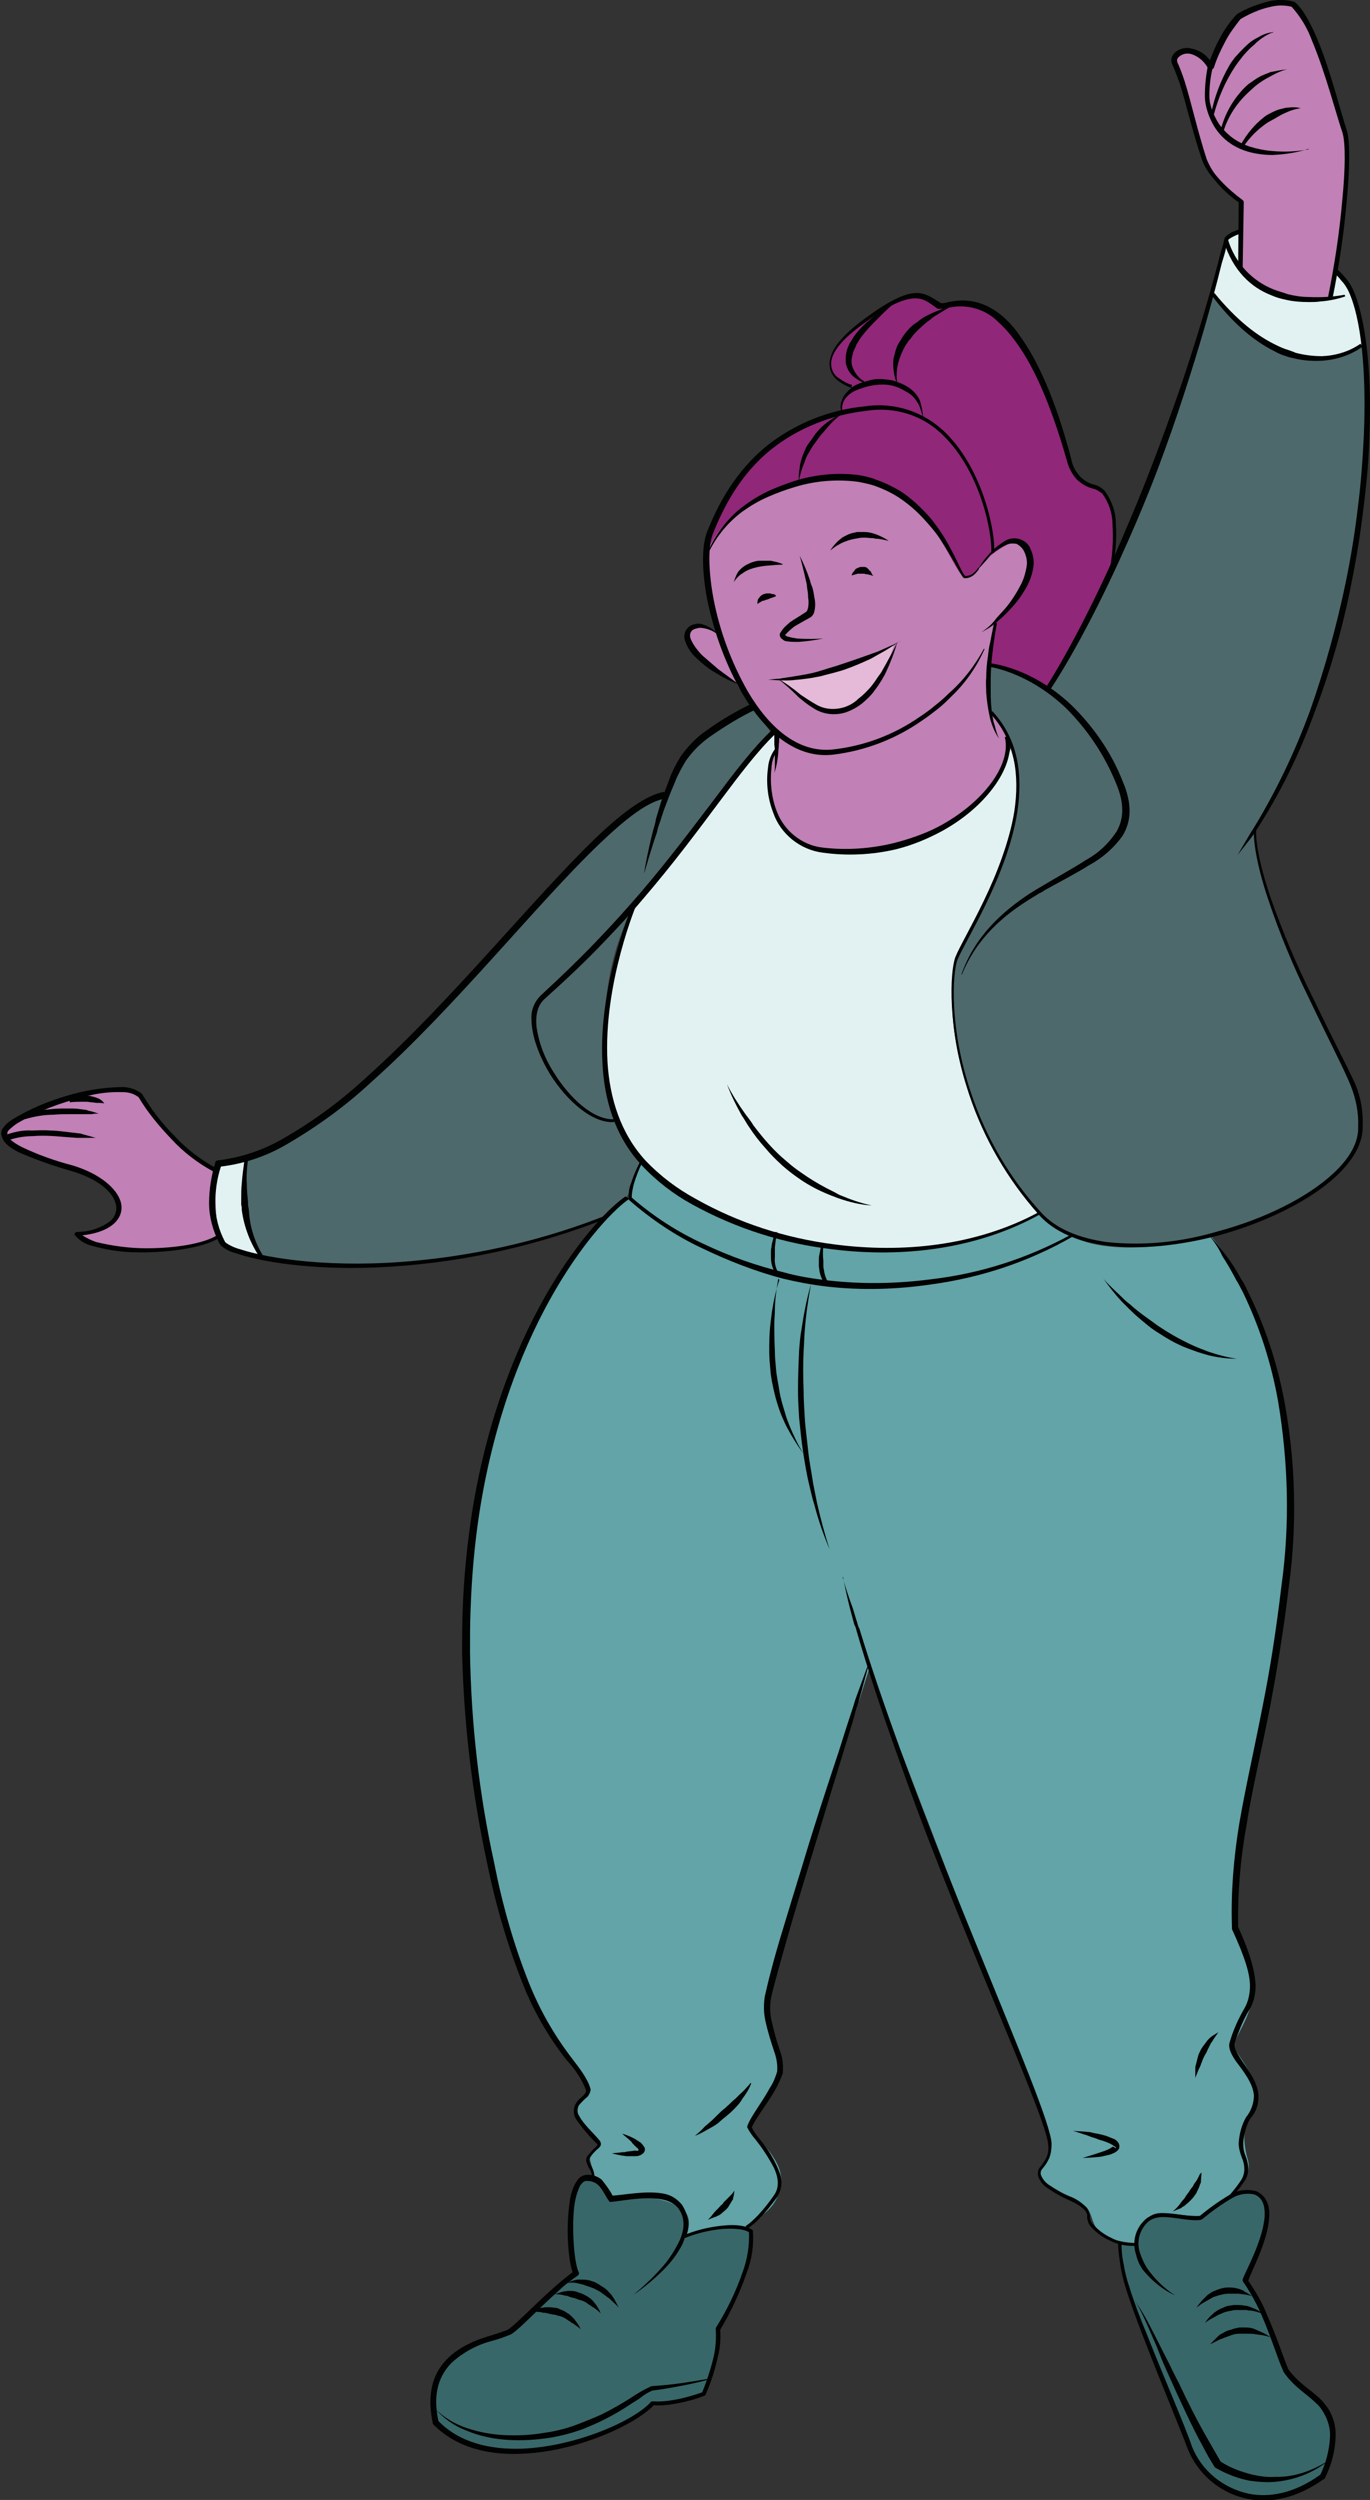 <?xml version="1.0" encoding="utf-8"?>
<!-- Generator: Adobe Illustrator 25.4.1, SVG Export Plug-In . SVG Version: 6.00 Build 0)  -->
<svg version="1.1" id="Laag_1" xmlns="http://www.w3.org/2000/svg" xmlns:xlink="http://www.w3.org/1999/xlink" x="0px" y="0px"
	 viewBox="0 0 243.1 443.6" style="enable-background:new 0 0 243.1 443.6;" xml:space="preserve">
<rect x="0" y="0" width="243.1" height="443.6" fill="#333333" stroke="none"/>
<style type="text/css">
	.st0{fill-rule:evenodd;clip-rule:evenodd;fill:#4E696C;}
	.st1{fill-rule:evenodd;clip-rule:evenodd;fill:#386769;}
	.st2{fill-rule:evenodd;clip-rule:evenodd;fill:#E2F2F2;}
	.st3{fill-rule:evenodd;clip-rule:evenodd;fill:#C180B6;}
	.st4{fill-rule:evenodd;clip-rule:evenodd;fill:#912778;}
	.st5{fill-rule:evenodd;clip-rule:evenodd;fill:#E5B9D8;}
	.st6{fill-rule:evenodd;clip-rule:evenodd;fill:#62A4A8;}
	.st7{fill-rule:evenodd;clip-rule:evenodd;fill:#010202;}
</style>
<g id="c" transform="translate(0.642 0.505)">
	<path id="Path_539" class="st0" d="M133.4,125.3c-1.5-2.1-4.9-7-0.2-0.3c-0.7,0.4-9.5,4.4-12.6,9.3c-1.4,2.4-2.5,4.8-3.3,7.4
		l0.1-1.1c-14.7,2-51.8,63.1-79.3,65.3c-2.1,7.1-0.8,11.1,0.6,13.9c1.4,2.9,32.4,9.6,68.3-4.6c1.6-0.7,2.9-1.9,3.7-3.5
		c1.3-2.6,1.8-7.1,2.6-6.2c0,0-2.7-3.7-4-5.6c-1.6-2.4-3.4-11.8-2.5-21.9c0.7-7.8,3-16.1,8.2-22.1l21.1-26.5l-3-4.2l0,0L133.4,125.3
		z M222,146.8c20.5-32,23.3-82.7,17-95.9c-2.7-5.7-16.9-14-22.1-8.9c-13.1,52.6-31.5,79.6-31.5,79.6s-8.1-4.3-10.6-3.8
		c-0.1,1.3-0.2,2.8-0.2,4.2l0.4,4.4c0,0,4.9,2.9,4.9,11.5c-0.2,12.5-9.1,28.1-9.1,28.1c-0.8,1.6-1.5,2.9-1.8,3.6
		c-1.5,3.8-2.2,26.3,14.8,45.2c12.6,14.1,57.3-0.8,56.9-15.5c-0.1-6.7-1.2-7-8.9-23C223.4,158.9,221.9,149.8,222,146.8L222,146.8
		c-0.9,1.5-1.9,3-2.9,4.4L222,146.8L222,146.8L222,146.8z M133.4,125.3l-0.2-0.3C134.4,126.7,134.1,126.3,133.4,125.3z"/>
	<path id="Path_540" class="st1" d="M203,393.2c-1.3,1.2-2.2,2.7-2.5,4.4c-0.9,0.8-2.4-0.2-2.4-0.2c0,2.6,0.4,5.2,1.3,7.7
		c3,9.4,9.6,24.4,11.1,28.6c2.2,6.2,11.8,13.6,23.6,5.1c1.8-3.9,2.7-8.4,0.5-11.8c-1.9-2.9-4.7-3.7-7.1-7.1
		c-1.3-3-3.7-11.2-7.2-15.8c0.4-1.4,7.2-13.2,1.8-15.7c-3.2-1.1-6.6,2.1-9.7,4.4C209.6,393.3,205.4,391.5,203,393.2L203,393.2
		L203,393.2z M120.7,396.5c0.7-1.7,0.5-3.7-0.5-5.3c-2.3-3.3-9.7-1.5-12.2-1.4c-1.2-1.4-1.5-3.6-4.2-3.7c-4-0.2-3.3,14.6-2,17
		c-3.5,2-9.8,9.1-11.9,10.4c-2,1.3-16.2,2.5-13.1,16.1c10.4,10.9,33.8,1.8,38.5-3.5c3.1,0,6.1-0.5,9-1.7c0.8-2,2.9-6.9,2.5-11.5
		c1.2-2.1,6.5-10.8,5.8-17.4C130.2,393.8,122.6,395.3,120.7,396.5C118.9,401.8,120.7,396.6,120.7,396.5L120.7,396.5L120.7,396.5z"/>
	<path id="Path_541" class="st2" d="M38.3,205.8c0,0,3,0.7,4.8-0.9c-1.2,5.5,0,11.5,2.3,17.4c0.4,1-4.3-0.4-6.6-2.3
		C36.7,218.1,36.5,208.8,38.3,205.8z M136.6,129.4l-2.5,2.5c-6.3,6-13.9,18.1-22.1,28c-4.4,9.9-6.2,25.7-4.8,32.3
		c0.6,3.1,4.1,11.2,6.4,13.6c12.5,13.4,46,22.2,70.3,8.9c-5.8-6.4-17.7-23.1-15.3-44c13.9-26.7,11.6-33.4,10.1-38.4
		c-2.3,7.8-11.1,14-14.4,15.3c-11,4.3-23.2,4.6-26.8-3.2c-1.9-4.1-1.6-10.5-0.5-11.6C136.7,131.3,137.2,131.7,136.6,129.4
		L136.6,129.4z M214.2,51.6l2.7-9.8c0,0,9-6.4,21.9,8.6c1.4,3.3,2.2,6.8,2.3,10.4c0,0-5.7,4.6-14.6,1.3
		C218,57.3,214.2,51.6,214.2,51.6L214.2,51.6z"/>
	<path id="Path_542" class="st3" d="M37.9,219.1l-0.5-11.9c0,0-7.3-3.5-13.2-13.2c-3.7-3.9-24.4,3.5-24.2,6.7
		c0.1,1.5,1.7,3.1,12,6.2c10.4,3.1,11.5,11,0.9,11.6C16,222.6,32.9,222.2,37.9,219.1L37.9,219.1z M175.6,97.6
		c0.4-5.4-4.8-27.8-22.5-25.5c-17.8,2.3-24.4,13.9-27.6,22.1c-3.3,8.2,1.6,18,1.8,18.3l0,0c-3.2-3.2-6.3-1.5-5.7,0.5
		c1.1,4,8,6.8,8.5,7.8s2.3,3.7,3.3,4.3c0.9,0.5,1.2,1.6,1.8,2.3c0.5,0.6,1.1,1.1,1.6,1.6l0.5,0.4l-0.2,3.4c-2,3.2-1.8,16,8.5,17.4
		c19.7,2.6,34.7-12,32.6-20.1c-0.8-1.2-2.2-2.9-2.7-3.7c-1-1.8-0.9-8,0.6-16.3c0,0,8.7-7.6,5.7-12.9
		C180.2,94.3,177.5,95.8,175.6,97.6L175.6,97.6l-2.8,3C173.6,99.5,174.5,98.5,175.6,97.6L175.6,97.6L175.6,97.6z M137.1,129.5
		C137.1,129.5,137.2,129.6,137.1,129.5L137.1,129.5L137.1,129.5z M235.3,52.5c-2,0.2-4.1,0.2-6.1,0.1c-3.8-0.4-7.4-2.3-9.8-5.3h-0.1
		v-0.1c0-2.3,0.1-12,0.1-12s-5.3-3.7-6.6-7.4c-2.3-7-3.3-13-5.2-17.1c-0.9-1.9,3.5-4.1,6.4,0.7c1-3.2,2.7-6.3,4.9-8.8
		c0,0,5.7-3.5,9.7-2.2c4.3,3.7,7.7,17.8,9.2,22.6C239.4,27.2,236.4,46.6,235.3,52.5L235.3,52.5z"/>
	<path id="Path_543" class="st4" d="M124.4,98.6c0,0-0.4-1.5,0.8-4.7c2.5-6.6,9.3-18,23.2-21.1c0.2-2.5-0.2-2.2,1.9-4.2
		c0.2-1.1-3.9-1.1-3.7-5.4c1.2-4.8,11.8-10.2,13.8-11s4.6,1.1,5.3,1.6c0.6,0.5,5.9-2.3,11.3,2.6c3.2,4.7,7.3,8,12.6,26.6
		c1.3,2.5,4.2,3,5.2,3.8c1,0.8,3.1,5,1.7,13.2c-3.2,8.7-11.4,21.5-11.4,21.5s-8.2-4.4-10.4-3.9c0.2-2.5,0.5-5,1-7.5
		c0,0,6.8-5.7,6.4-10.4c-0.5-4.7-2.3-4.2-3.3-3.9c-2,0.9-3.8,2.2-5.3,3.9c-1,1.3-1.8,2.2-3,2.2c-1.2,0-4.3-8.6-8.5-12
		c-4.1-3.2-7.5-7.3-20.8-4.6c-13.2,2.7-16.3,11.7-16.8,13.4L124.4,98.6L124.4,98.6z"/>
	<path id="Path_544" class="st5" d="M158,113.7c0,0-2.2,10.6-10.6,12.2c-4.5,0.4-8.4-5.4-10.2-6.1
		C140.5,119.8,152.9,118.1,158,113.7L158,113.7z"/>
	<path id="Path_545" class="st6" d="M113,205.1c0,0-2,4.3-1.9,7.1c-1.2,0.8-1.5,0.1-8.1,8C92.9,232.5,80.5,264,82.2,296
		c1.7,32,10.1,57.4,15,64.2c4.9,6.7,6.8,8.2,6.8,10.1s-2.6,1.8-2.3,3.6c0.2,1.8,2.5,3.9,4.2,6.1c-0.1,1.1-2.3,1.1-1.8,2.9
		c0.5,1.8,0.3,1.5,0.8,3c0.8,2.5,0.8,0.8,2.9,3.6c1.1,1.6,5.1-1.9,12,1.5c2,1.1,2.2,3.2,1.3,5.1c5.1-0.8,7.1-2.2,10.7-1.2
		c2.9-2.7,5.3-3.3,6.1-7.6c0.8-4.3-4-7.9-5.4-10.1c-1.4-2.2,5.8-6.1,5.6-10.6c-0.2-4.5-2.6-8.2-2.6-11.3s18.1-59.7,18.1-59.7
		l32,83.4c0,0,1.3,3-1.8,5.6c-1.4,1.3,4.9,5.1,7.9,6.2c2.6,1.8-0.2,6,9,6.7c0.8-3,2.3-5.4,4.6-5.3c2.3,0.1,5.1,0.6,7.3,0.5
		c2.1-1.4,4.1-2.9,6-4.5c0.8-0.8,2.9-2.9,2.2-5.4s-1.2-5.8,0.6-8.4s1.3-5.4-2.9-11.2c-1.7-1.7,7.7-9,0.9-19.9
		c-1.5-5.6,0.4-16.2,0.5-19.5c0.4-7.4,22.5-70.8-5.6-104.9c-1.2,0-15.6,4.4-24.8,0c-4-2.3-4.8-3-5.7-4c-10.5,6.8-47.9,12.8-70.6-9.7
		l0,0L113,205.1z"/>
</g>
<g id="d" transform="translate(0 0)">
	<path id="Path_546" class="st7" d="M133.3,369.7c-0.3,0.8-0.7,1.5-1.2,2.2c-0.2,0.3-0.4,0.5-0.6,0.9c-0.4,0.6-0.9,1.1-1.4,1.6
		c-0.3,0.3-0.6,0.6-1,0.9c-0.4,0.4-0.9,0.7-1.3,1.1c-0.4,0.4-0.9,0.7-1.4,1l-0.9,0.5c-0.7,0.4-1.4,0.8-2.2,1.1l0,0
		c0.6-0.5,1.2-1,1.7-1.6c0.2-0.2,0.5-0.4,0.7-0.6c0.6-0.5,1.1-1,1.6-1.5c0.4-0.4,0.8-0.8,1.2-1.1c0.3-0.2,0.5-0.5,0.8-0.7
		c0.4-0.4,0.8-0.8,1.2-1.1l0.8-0.8c0.7-0.6,1.3-1.3,1.9-2l0,0L133.3,369.7z"/>
	<path id="Path_547" class="st7" d="M153.3,67.9c-0.7-0.2-1.4-0.7-2-1.2c-0.6-0.6-1-1.3-1.2-2.2c-0.1-1.1,0-2.2,0.5-3.2
		c0.1-0.3,0.3-0.6,0.5-0.9c0.2-0.4,0.5-0.8,0.8-1.2c0.7-0.9,1.6-1.8,2.5-2.5c0.2-0.2,0.5-0.4,0.7-0.6c0.4-0.3,0.7-0.5,1.1-0.8
		c0.9-0.6,1.8-1.2,2.9-1.9l0,0c-0.9,0.8-1.8,1.6-2.5,2.3l-0.9,0.9l-0.6,0.6c-0.8,0.8-1.5,1.6-2.2,2.5c-0.3,0.4-0.5,0.7-0.7,1.1
		c-0.2,0.2-0.3,0.5-0.4,0.8c-0.4,0.7-0.6,1.5-0.7,2.3c0,0.3,0,0.7,0.1,1c0.4,1.2,1.1,2.2,2.2,2.8H153.3L153.3,67.9z"/>
	<path id="Path_548" class="st7" d="M213.2,385.5c0,0.5-0.1,1.1-0.1,1.6c0,0.2-0.1,0.4-0.2,0.6c-0.1,0.4-0.3,0.8-0.5,1.2
		c-0.1,0.3-0.3,0.5-0.5,0.8c-0.2,0.3-0.5,0.6-0.8,0.9c-0.3,0.3-0.6,0.5-0.9,0.8c-0.2,0.1-0.4,0.2-0.6,0.4c-0.5,0.2-1,0.4-1.5,0.6
		l0,0c0.5-0.4,1-0.9,1.4-1.5c0.3-0.4,0.6-0.7,0.8-1c0.2-0.4,0.5-0.7,0.7-1c0.2-0.4,0.5-0.7,0.7-1l0.2-0.4c0.1-0.1,0.2-0.3,0.3-0.4
		c0.3-0.4,0.5-0.9,0.7-1.3l0,0L213.2,385.5z"/>
	<path id="Path_549" class="st7" d="M216.2,360.6c-0.3,0.4-0.6,0.9-0.9,1.3c-0.1,0.2-0.2,0.4-0.4,0.6c-0.2,0.4-0.4,0.8-0.6,1.2
		c-0.1,0.2-0.2,0.5-0.4,0.8s-0.3,0.6-0.5,1c-0.1,0.4-0.3,0.7-0.4,1.1c-0.1,0.2-0.2,0.4-0.3,0.6c-0.2,0.5-0.4,1-0.6,1.5l0,0v-1.6
		c0-0.2,0-0.5,0.1-0.7c0.1-0.4,0.2-0.8,0.3-1.2c0.1-0.4,0.2-0.8,0.4-1.1c0.1-0.3,0.3-0.6,0.5-0.9c0.3-0.4,0.6-0.8,0.9-1.2l0.5-0.5
		C215.2,361.2,215.7,360.9,216.2,360.6L216.2,360.6z"/>
	<path id="Path_550" class="st7" d="M130.3,388.7c0,0.5-0.1,0.9-0.2,1.3c0,0.2-0.1,0.4-0.2,0.5c-0.2,0.3-0.4,0.7-0.6,1
		c-0.1,0.2-0.3,0.4-0.5,0.6c-0.2,0.2-0.5,0.4-0.7,0.6c-0.2,0.2-0.5,0.4-0.8,0.5c-0.2,0.1-0.3,0.2-0.5,0.2c-0.4,0.2-0.8,0.3-1.2,0.5
		l0,0c0.3-0.3,0.6-0.6,0.8-0.9c0.2-0.2,0.3-0.4,0.5-0.6c0.2-0.2,0.4-0.4,0.6-0.6c0.2-0.2,0.4-0.5,0.6-0.6c0.1-0.1,0.2-0.2,0.3-0.4
		c0.2-0.2,0.3-0.3,0.5-0.5l0.3-0.3c0.1-0.1,0.2-0.2,0.3-0.3C129.8,389.4,130.1,389.1,130.3,388.7L130.3,388.7L130.3,388.7z"/>
	<path id="Path_551" class="st7" d="M0.7,201.5c1.6-0.6,3.2-1,4.9-0.9c0.9,0,2-0.1,3.3,0c0.8,0,1.6,0.1,2.5,0.2
		c0.8,0.1,1.6,0.2,2.5,0.3c0.3,0,0.6,0.1,0.9,0.2c0.7,0.2,1.5,0.4,2.2,0.6h-3.4c-1.5-0.1-2.7-0.2-3.9-0.3c-1.5-0.1-2.9-0.1-3.9,0
		c-1.6,0-3.1,0.3-4.6,0.8l-0.4-0.7L0.7,201.5z"/>
	<path id="Path_552" class="st7" d="M198,381.2L198,381.2V381c0,0-0.4-0.2-0.6-0.4c-0.7-0.4-1.5-0.7-2.3-0.9
		c-0.3-0.1-0.7-0.3-1.1-0.4c-0.4-0.1-0.6-0.2-1.1-0.4c-0.7-0.2-1.5-0.5-2.5-0.8l0,0c1,0.1,1.9,0.1,2.6,0.2c0.4,0,0.7,0.1,1.1,0.2
		c0.7,0.1,1.5,0.3,2.2,0.5c0.5,0.2,1,0.4,1.5,0.6c0.8,0.5,0.9,1.1,0.8,1.5c0,0.2-0.2,0.4-0.3,0.5c-0.2,0.2-0.5,0.4-0.8,0.5
		c-0.4,0.2-0.8,0.3-1.3,0.4l-0.9,0.2c-1.1,0.1-2.1,0.2-3.2,0.2l0,0c0,0,1.8-0.5,3.5-1.1c0.7-0.2,1.3-0.5,1.9-0.9l0,0L198,381.2z"/>
	<path id="Path_553" class="st7" d="M113.3,381.6L113.3,381.6v-0.2c-0.1-0.1-0.2-0.3-0.4-0.4c-0.2-0.2-0.4-0.4-0.6-0.6L112,380
		c-0.5-0.5-1.1-0.9-1.6-1.4l0,0c0.7,0.2,1.4,0.5,2,0.8c0.2,0.1,0.4,0.2,0.5,0.3c0.3,0.2,0.5,0.3,0.8,0.5c0.3,0.3,0.5,0.6,0.7,0.9
		c0.1,0.4,0,0.8-0.4,1.1c-0.4,0.3-0.8,0.4-1.2,0.4c-0.5,0-1.1,0-1.6,0c-0.3,0-0.5-0.1-0.8-0.1c-0.5-0.1-1.1-0.2-1.8-0.4l0,0
		c0.7-0.1,1.2-0.1,1.8-0.2c0.3,0,0.5,0,0.8-0.1c0.6-0.1,1.1-0.1,1.4-0.2C113,381.7,113.4,381.6,113.3,381.6L113.3,381.6L113.3,381.6
		z"/>
	<path id="Path_554" class="st7" d="M159.1,67.9c-0.4-1-0.6-2.2-0.6-3.3c0-0.5,0-1,0.2-1.5c0.2-1,0.5-1.9,1.1-2.7
		c0.3-0.6,0.7-1.1,1.1-1.6c0.5-0.6,1.1-1.2,1.8-1.6c0.6-0.5,1.3-1,2-1.3c0.4-0.2,0.8-0.4,1.3-0.6c1-0.4,2-0.8,3.1-1.1l0,0
		c-1,0.5-1.9,1.1-2.9,1.7c-0.4,0.2-0.8,0.5-1.1,0.8l-0.7,0.5c-0.8,0.7-1.6,1.4-2.3,2.2c-0.3,0.4-0.5,0.7-0.8,1
		c-0.2,0.2-0.3,0.5-0.5,0.7c-0.5,0.8-0.9,1.7-1.2,2.6c-0.5,1.4-0.6,2.9-0.4,4.3L159.1,67.9L159.1,67.9z"/>
	<path id="Path_555" class="st7" d="M232.2,26.4c-2.1,0.7-4.2,1-6.4,1.1c-1.5,0-3-0.2-4.4-0.6c-1-0.3-1.9-0.7-2.7-1.2
		c-1.3-0.8-2.4-1.9-3.2-3.2c-0.5-0.8-0.9-1.7-1.2-2.6c-0.3-0.9-0.5-1.9-0.5-2.9c0-1.9,0.2-3.8,0.6-5.6l0.9,0.2
		c-0.5,1.8-0.7,3.6-0.7,5.4c0,0.9,0.2,1.8,0.5,2.6c0.3,0.8,0.7,1.6,1.2,2.4c0.8,1.1,1.8,2.1,2.9,2.8c0.8,0.5,1.6,0.9,2.5,1.2
		c1.3,0.4,2.7,0.7,4.1,0.8c2.1,0.2,4.3,0.1,6.4-0.3L232.2,26.4L232.2,26.4z"/>
	<path id="Path_556" class="st7" d="M12.3,194.6c0.8-0.1,1.5-0.2,2.3-0.2c0.5,0,1,0,1.5,0.1c0.4,0.1,0.9,0.2,1.3,0.4
		c0.1,0,0.2,0.1,0.4,0.2c0.3,0.2,0.5,0.4,0.7,0.7l0,0c0,0-0.5-0.1-0.9-0.1h-0.4c-0.3,0-0.6-0.1-0.9-0.1s-0.6-0.1-0.9-0.1h-1.2
		c-1.1,0-1.8,0.1-1.8,0.1l-0.1-0.8l0,0V194.6z"/>
	<path id="Path_557" class="st7" d="M4.2,197.8c1.3-0.5,2.7-0.8,4-0.9c0.9-0.1,1.8-0.2,2.7-0.2h2c0.7,0,1.3,0.1,2,0.2
		c0.3,0,0.6,0.1,0.8,0.2c0.6,0.1,1.2,0.3,1.8,0.5l0,0c-0.4,0-0.8,0-1.2,0.1h-3.5c-1.2,0-2.3,0-3.3,0.1c-1.7,0-3.4,0.3-5.1,0.8
		L4.2,197.8L4.2,197.8z"/>
	<path id="Path_558" class="st7" d="M138.8,100.2c0,0-0.7,0-1.8,0.1l-1.2,0.1c-0.9,0.1-1.9,0.3-2.7,0.6c-0.5,0.2-0.9,0.4-1.3,0.7
		c-0.7,0.4-1.2,1-1.6,1.6l0,0c0.2-0.6,0.4-1.2,0.7-1.7c0.1-0.2,0.3-0.4,0.5-0.6c0.3-0.3,0.7-0.6,1.1-0.8c0.4-0.2,0.8-0.4,1.2-0.5
		c0.3-0.1,0.7-0.2,1.1-0.2c0.5,0,1.1,0,1.6,0c0.3,0,0.5,0,0.8,0.1c0.6,0.1,1.2,0.3,1.7,0.5l0,0L138.8,100.2z"/>
	<path id="Path_559" class="st7" d="M139.3,112.7c0,0,0.2,0.1,0.3,0.2c0.6,0.2,1.2,0.3,1.8,0.4c1.6,0.1,3.2,0.1,4.7,0l0,0
		c-1.5,0.3-3,0.5-4.4,0.6c-0.8,0-1.5,0-2-0.1c-0.3,0-0.6-0.1-0.9-0.4c-0.2-0.1-0.3-0.3-0.4-0.5c-0.1-0.3,0-0.6,0.2-0.8
		c0.4-0.7,1-1.2,1.6-1.7c0.7-0.5,1.6-1,2.8-1.8c0.2-0.1,0.3-0.4,0.4-0.8c0.1-0.6,0.1-1.2,0-1.8c0-0.6-0.1-1.2-0.2-1.8
		c0-0.4-0.1-0.8-0.2-1.2c-0.5-2.3-1.1-4.4-1.1-4.4l0,0c0.7,1.4,1.3,2.8,1.8,4.3c0.1,0.4,0.2,0.8,0.4,1.2c0.2,0.6,0.3,1.2,0.4,1.9
		c0.2,0.8,0.2,1.7,0,2.5c-0.1,0.5-0.4,0.9-0.8,1.1c-1.2,0.7-2,1.1-2.8,1.6C140.3,111.7,139.8,112.1,139.3,112.7L139.3,112.7
		L139.3,112.7z"/>
	<path id="Path_560" class="st7" d="M157.7,96c-0.6-0.2-1.3-0.3-1.9-0.4c-0.3,0-0.5,0-0.8-0.1c-0.5,0-1.1-0.1-1.6-0.1
		c-0.4,0-0.7,0-1.1,0.1c-0.6,0.1-1.2,0.2-1.8,0.4c-0.3,0.1-0.5,0.2-0.8,0.3c-0.2,0.1-0.5,0.2-0.8,0.4c-0.6,0.3-1.1,0.7-1.6,1.1l0,0
		c0.4-0.6,0.8-1.1,1.3-1.6c0.2-0.2,0.5-0.4,0.7-0.6c0.4-0.3,0.9-0.5,1.3-0.7c0.5-0.2,1-0.3,1.5-0.4c0.4,0,0.8,0,1.2,0
		c0.6,0,1.2,0.1,1.8,0.3c0.3,0.1,0.6,0.2,0.8,0.3C156.6,95.3,157.2,95.6,157.7,96L157.7,96L157.7,96z"/>
	<path id="Path_561" class="st7" d="M137.7,105.8c-0.3,0.1-0.5,0.2-0.8,0.3h-0.1l-0.4,0.2c-0.1,0-0.2,0-0.2,0.1h-0.2
		c0,0-0.4,0.2-0.6,0.2c-0.1,0-0.3,0.1-0.4,0.2c-0.2,0.1-0.4,0.2-0.6,0.4l0,0c0-0.3,0-0.5,0.1-0.8c0-0.1,0.1-0.2,0.2-0.3
		c0.1-0.2,0.3-0.4,0.5-0.5c0.1-0.1,0.3-0.2,0.4-0.2c0.1,0,0.3-0.1,0.4-0.1h0.6c0.1,0,0.2,0,0.3,0.1
		C137.4,105.4,137.6,105.5,137.7,105.8L137.7,105.8L137.7,105.8z"/>
	<path id="Path_562" class="st7" d="M155,102.2c-0.3-0.1-0.7-0.2-1.1-0.3c-0.2,0-0.4,0-0.5-0.1h-1.2c-0.4,0.1-0.6,0.2-1.1,0.3l0,0
		c0.1-0.3,0.2-0.5,0.4-0.7c0.1-0.1,0.2-0.2,0.2-0.3c0.2-0.2,0.4-0.3,0.7-0.4c0.2-0.1,0.3-0.1,0.5-0.1h0.5c0.3,0,0.5,0.2,0.7,0.4
		c0.1,0.1,0.2,0.3,0.4,0.4c0.1,0.2,0.2,0.4,0.3,0.6L155,102.2z"/>
	<path id="Path_563" class="st7" d="M159.2,114c-0.5,1.8-1.2,3.6-2,5.3c-0.2,0.5-0.5,0.9-0.7,1.3c-0.4,0.6-0.8,1.3-1.3,1.9
		c-0.6,0.9-1.4,1.6-2.2,2.3c-0.9,0.7-1.8,1.2-2.9,1.6c-1.9,0.6-4,0.4-5.7-0.7c-1-0.6-1.9-1.3-2.7-2c-1.2-1.2-2.4-2.3-3.7-3.3l0,0
		c1.4,0.8,2.8,1.8,4.1,2.9c0.9,0.6,1.8,1.2,2.7,1.7c1.5,0.9,3.3,1,5,0.5c0.9-0.3,1.8-0.8,2.5-1.5c0.8-0.6,1.5-1.3,2.2-2.1
		c0.5-0.6,0.9-1.2,1.3-1.8c0.3-0.4,0.6-0.8,0.8-1.2C157.5,117.3,158.4,115.7,159.2,114L159.2,114L159.2,114z"/>
	<path id="Path_564" class="st7" d="M159.8,113.7c-1.2,0.8-2.4,1.6-3.7,2.3c-0.5,0.3-1.1,0.6-1.6,0.9c-1.1,0.5-2.2,1-3.5,1.5
		c-0.8,0.3-1.6,0.6-2.4,0.8c-1,0.3-2,0.5-3,0.8c-1,0.2-2.1,0.4-3.1,0.5c-0.6,0.1-1.2,0.1-1.9,0.2c-1.5,0.1-2.9,0-4.3-0.1l0,0
		c1.4-0.1,2.7-0.3,4.1-0.5l1.8-0.3c1.3-0.2,2.6-0.5,3.8-0.9c1.2-0.4,2.4-0.7,3.5-1.1c1.2-0.4,2.4-0.8,3.5-1.2l1.4-0.5l1.4-0.5
		C158.3,114.5,159.8,113.8,159.8,113.7L159.8,113.7L159.8,113.7z"/>
	<path id="Path_565" class="st7" d="M228.4,12.3c-0.9,0.2-1.8,0.6-2.7,1.1c-0.4,0.2-0.7,0.4-1.1,0.6c-0.7,0.4-1.4,0.9-2,1.4
		l-1.2,1.1c-2,1.9-3.5,4.2-4.3,6.8l-0.5-0.2c0.7-2.8,2.1-5.3,4.1-7.4c0.4-0.4,0.8-0.8,1.3-1.1c0.7-0.5,1.4-1,2.2-1.3
		c0.4-0.2,0.8-0.3,1.2-0.5C226.4,12.6,227.4,12.4,228.4,12.3L228.4,12.3L228.4,12.3z"/>
	<path id="Path_566" class="st7" d="M225.7,5.8c-1,0.4-1.9,1-2.7,1.7c-0.3,0.3-0.6,0.6-1,0.9c-0.6,0.6-1.3,1.3-1.8,2
		c-0.4,0.5-0.7,0.9-1.1,1.5c-1.7,2.6-2.9,5.4-3.7,8.4l-0.5-0.1c0.6-3,1.7-5.9,3.2-8.5c0.2-0.4,0.5-0.8,0.8-1.2
		c0.2-0.3,0.4-0.5,0.6-0.7c0.7-0.8,1.4-1.5,2.2-2.2c0.5-0.4,1-0.7,1.6-1c0.8-0.5,1.7-0.8,2.6-0.9l0,0V5.8z"/>
	<path id="Path_567" class="st7" d="M230.8,19.2c-0.7,0.1-1.5,0.3-2.2,0.6l-0.9,0.4c-0.6,0.3-1.1,0.6-1.6,0.9
		c-0.4,0.2-0.7,0.4-1.1,0.6c-1.8,1.2-3.3,2.7-4.4,4.4l-0.5-0.3c1.1-2,2.5-3.7,4.3-5.1c0.4-0.3,0.8-0.5,1.2-0.7
		c0.6-0.3,1.2-0.6,1.9-0.7c0.3-0.1,0.7-0.2,1-0.2C229.3,19,230.1,19,230.8,19.2L230.8,19.2L230.8,19.2z"/>
	<path id="Path_568" class="st7" d="M219.7,47.8l0.1-11.9c-1.6-1.1-3.1-2.5-4.3-4c-0.9-1-1.7-2.2-2.2-3.5c-1.8-5.3-2.8-10-4-13.7
		c-0.4-1.1-0.8-2.2-1.3-3.3c-0.6-1.3,0.6-2.8,2.6-2.9c1.6,0.1,3.2,0.9,4.1,2.2c0.5-1.3,1-2.6,1.7-3.8c0.8-1.6,1.8-3,3-4.3l0.1-0.1
		c1.8-1.1,3.8-1.8,5.8-2.3c1.4-0.3,2.9-0.3,4.3,0.1c0.1,0,0.1,0,0.2,0.1c1.4,1.2,2.7,3.6,3.9,6.4c2.4,5.7,4.2,13.1,5.3,16.4
		c0.6,2,0.5,6.8,0,12.1c-0.5,6-1.4,12-2.6,17.9l-0.8-0.2c1.2-5.9,2.1-11.8,2.6-17.7c0.5-5.1,0.6-9.9,0-11.8
		c-1.1-3.2-3-10.6-5.4-16.3c-0.8-2.2-2-4.2-3.6-6c-1.2-0.3-2.5-0.3-3.7,0c-1.9,0.4-3.7,1.2-5.4,2.2c-1,1.3-2,2.6-2.7,4
		c-0.8,1.5-1.5,3-2,4.6c-0.1,0.2-0.3,0.3-0.5,0.4c-0.2,0-0.4-0.1-0.5-0.2c-0.6-1.2-1.7-2.2-3-2.6c-0.7-0.2-1.5-0.1-2.1,0.4
		c-0.4,0.3-0.5,0.6-0.4,1c0.5,1.1,0.9,2.2,1.3,3.4c1.2,3.8,2.2,8.5,3.9,13.8c0.5,1.2,1.1,2.3,2,3.3c1.3,1.5,2.8,2.8,4.4,4
		c0.1,0.1,0.2,0.2,0.2,0.4l-0.2,12L219.7,47.8L219.7,47.8z"/>
	<path id="Path_569" class="st7" d="M138.1,226.9c-0.3,1.8-0.6,3.7-0.6,5.6c0,0.8-0.1,1.5-0.1,2.4c0,1.5,0,3.1,0.1,4.8
		c0,1.1,0.1,2.1,0.2,3.2c0.1,1.3,0.4,2.6,0.6,3.9c0.2,1.3,0.6,2.6,1,3.9c0.2,0.8,0.5,1.5,0.8,2.3c0.7,1.7,1.5,3.4,2.5,5l0,0
		c-1.1-1.5-2.1-3.1-3-4.8c-0.4-0.8-0.7-1.5-1-2.2c-0.5-1.3-0.9-2.6-1.2-3.9c-0.3-1.3-0.6-2.6-0.7-4c-0.1-1.1-0.2-2.1-0.2-3.2
		c0-1.6,0-3.2,0.2-4.9c0.1-0.9,0.2-1.6,0.3-2.4c0.3-1.9,0.7-3.7,1.3-5.5l0,0L138.1,226.9z"/>
	<path id="Path_570" class="st7" d="M44,205.8c-0.2,1.5-0.3,2.9-0.2,4.4c0,1,0.1,2,0.2,2.9c0,0.4,0,0.8,0.1,1.2
		c0.1,0.6,0.1,1.2,0.2,1.9c0.3,2.3,1.1,4.5,2.3,6.5l-0.5,0.4c-1.7-2.5-2.8-5.4-3.2-8.4c0-0.3,0-0.6-0.1-0.9v-0.9c0-1.1,0-2,0.1-2.9
		c0.1-1.4,0.3-2.9,0.5-4.3L44,205.8L44,205.8L44,205.8z"/>
	<path id="Path_571" class="st7" d="M241.8,61.5c-2.1,1.5-4.5,2.3-7.1,2.5c-1.7,0.1-3.4,0-5-0.4c-0.5-0.1-1-0.2-1.5-0.4
		c-0.7-0.2-1.4-0.5-2.1-0.9c-3.4-1.7-7.2-4.7-11.1-9.9l0.5-0.4c4,4.9,7.7,7.7,11.1,9.3c0.6,0.3,1.3,0.6,2,0.8
		c0.5,0.2,0.9,0.3,1.3,0.5c1.5,0.4,3.1,0.6,4.7,0.6c2.4-0.1,4.8-0.8,6.8-2.2L241.8,61.5L241.8,61.5L241.8,61.5z"/>
	<path id="Path_572" class="st7" d="M238.7,52.6c-1.5,0.5-3,0.8-4.5,0.9c-0.6,0.1-1.3,0.1-2,0.1c-1.3,0-2.7-0.1-4-0.4
		c-0.9-0.2-1.7-0.4-2.6-0.8c-3.6-1.4-6.8-4.3-8.5-9.7l0.8-0.2c1.2,4.1,4.3,7.4,8.2,8.9c0.8,0.3,1.6,0.5,2.4,0.8
		c1.2,0.3,2.5,0.5,3.7,0.5c2.1,0.1,4.3,0,6.4-0.4L238.7,52.6L238.7,52.6z"/>
	<path id="Path_573" class="st7" d="M143.9,227.9c-0.5,2.7-0.9,5.5-1.1,8.2c-0.1,1.1-0.1,2.3-0.2,3.6c-0.1,2.2-0.1,4.5,0,7.1
		c0,1.5,0.1,3.1,0.2,4.7c0.1,1.9,0.4,3.9,0.6,5.9c0.2,1.9,0.6,3.9,0.9,5.9l0.7,3.5c0.6,2.6,1.3,5.3,2.2,8.1l0,0
		c-1.1-2.6-2-5.2-2.7-7.9c-0.4-1.2-0.6-2.3-0.9-3.5c-0.5-2-0.8-4-1.1-5.9c-0.3-2-0.5-4-0.7-6c-0.1-1.6-0.2-3.3-0.2-4.8
		c0-2.6,0.1-5,0.2-7.2c0.1-1.3,0.2-2.5,0.4-3.6C142.6,233.4,143.1,230.6,143.9,227.9L143.9,227.9L143.9,227.9z"/>
	<path id="Path_574" class="st7" d="M195.8,226.9c1.1,1.3,2.4,2.4,3.6,3.6c0.4,0.4,0.8,0.7,1.3,1.1c0.4,0.4,0.8,0.7,1.3,1.1
		c1,0.8,2.2,1.6,3.4,2.5c1.2,0.8,2.3,1.5,3.6,2.2c1.3,0.7,2.7,1.4,4,1.9c0.6,0.2,1.2,0.5,1.9,0.7c1.5,0.5,3.1,0.9,4.6,1.1l0,0
		c-1.7,0-3.3-0.2-5-0.6c-0.7-0.2-1.4-0.4-2-0.6c-1.1-0.4-2.3-0.8-3.3-1.3c-1.1-0.5-2.1-1.1-3.2-1.8c-0.8-0.5-1.6-1-2.3-1.6
		c-1.1-0.9-2.2-1.8-3.2-2.8c-0.5-0.5-1.1-1.1-1.5-1.5C197.8,229.6,196.8,228.3,195.8,226.9L195.8,226.9L195.8,226.9z"/>
	<path id="Path_575" class="st7" d="M125.5,422.3c0,0-2.1,0.6-4.9,1.1c-1.5,0.3-3.3,0.6-4.9,0.8c-0.6,0.3-1.2,0.6-1.7,1
		c-0.5,0.4-1.1,0.8-1.8,1.2c-1.6,1.1-3.3,2.1-5.1,3c-1.2,0.6-2.4,1.1-3.6,1.6c-2.2,0.8-4.5,1.4-6.9,1.7c-2.3,0.3-4.7,0.4-7.1,0.2
		c-2.3-0.2-4.6-0.7-6.7-1.6c-2.2-0.8-4.1-2.2-5.6-3.9l0,0c1.6,1.6,3.6,2.8,5.8,3.5c2.1,0.7,4.4,1.1,6.6,1.2c2.3,0.1,4.6,0,6.9-0.4
		c2.3-0.3,4.5-0.9,6.7-1.8c1.3-0.5,2.5-1,3.6-1.5c2-1,3.7-2,5.1-2.9c1.2-0.8,2.4-1.5,3.7-2.1h0.1c1.7-0.1,3.5-0.3,5-0.5
		c2.8-0.4,5-0.8,5-0.8l0,0L125.5,422.3z"/>
	<path id="Path_576" class="st7" d="M235.9,436.5c-2.8,2.3-6.2,3.6-9.8,3.9c-1.4,0.1-2.9,0-4.3-0.2c-2.1-0.4-4.2-1.2-6.1-2.3
		c-0.1,0-0.1-0.1-0.2-0.2c-0.7-1.1-1.4-2.3-2-3.5c-1-1.8-1.9-3.6-2.7-5.3c-1.4-2.9-2.7-5.8-3.9-8.5c-0.6-1.3-1.1-2.6-1.6-3.9
		c-1.7-3.9-3-7.1-4.3-8.8l0,0c1.3,1.8,2.4,3.7,3.4,5.7c0.9,1.7,1.8,3.6,2.9,5.7c0.6,1.2,1.2,2.5,1.9,3.8c1.5,3.2,3.2,6.6,5.1,9.9
		l2.3,4c1.7,1.1,3.6,1.8,5.6,2.3c1.3,0.3,2.7,0.5,4.1,0.4C229.6,439.6,233,438.4,235.9,436.5L235.9,436.5L235.9,436.5z"/>
	<path id="Path_577" class="st7" d="M225.5,414.8c-0.6-0.3-1.3-0.4-1.9-0.5c-0.3,0-0.6-0.1-0.8-0.1c-0.5-0.1-1.1-0.1-1.6-0.1H220
		c-0.6,0-1.1,0.1-1.6,0.3l-1.1,0.4c-0.2,0.1-0.5,0.2-0.8,0.3c-0.6,0.3-1.2,0.6-1.8,0.9l0,0c0.5-0.5,1-1,1.5-1.5
		c0.2-0.2,0.5-0.4,0.8-0.5c0.4-0.3,0.9-0.5,1.4-0.6c0.5-0.2,1-0.3,1.5-0.4c0.4,0,0.8,0,1.2,0c0.6,0,1.2,0.1,1.8,0.4l0.9,0.4
		C224.5,414.1,225,414.4,225.5,414.8L225.5,414.8L225.5,414.8z"/>
	<path id="Path_578" class="st7" d="M223.9,410.5c-0.6-0.2-1.2-0.4-1.9-0.5c-0.3,0-0.5,0-0.8-0.1h-1.6c-0.3,0-0.7,0-1,0.1
		c-0.6,0.1-1.2,0.2-1.8,0.5c-0.2,0.1-0.5,0.2-0.7,0.3l-0.7,0.4c-0.6,0.3-1.1,0.6-1.6,1l0,0c0.4-0.6,0.8-1.1,1.3-1.5
		c0.2-0.2,0.4-0.4,0.6-0.5c0.4-0.3,0.8-0.5,1.3-0.7c0.4-0.2,0.9-0.4,1.4-0.4c0.4-0.1,0.8-0.1,1.2-0.1c0.6,0,1.2,0.1,1.8,0.2
		c0.3,0.1,0.6,0.2,0.8,0.3C222.8,409.7,223.4,410,223.9,410.5L223.9,410.5L223.9,410.5z"/>
	<path id="Path_579" class="st7" d="M222.5,407.6c-0.6-0.3-1.2-0.4-1.9-0.5c-0.3,0-0.6-0.1-0.8-0.1c-0.5,0-1.1,0-1.6,0
		c-0.4,0-0.7,0-1.1,0.1c-0.6,0.1-1.2,0.3-1.8,0.5l-0.7,0.4l-0.7,0.4c-0.6,0.3-1.1,0.7-1.6,1.1l0,0c0.4-0.6,0.8-1.1,1.3-1.6
		c0.2-0.2,0.4-0.4,0.6-0.6c0.4-0.3,0.8-0.6,1.3-0.8c0.5-0.2,1-0.4,1.5-0.5c0.4-0.1,0.8-0.1,1.2-0.1c0.6,0,1.2,0.1,1.8,0.3
		c0.3,0.1,0.6,0.2,0.8,0.4c0.6,0.3,1.2,0.7,1.7,1.1l0,0L222.5,407.6z"/>
	<path id="Path_580" class="st7" d="M94.5,410.1c0.5-0.3,1.1-0.5,1.6-0.6c0.2,0,0.5-0.1,0.8-0.1c0.5,0,1,0,1.5,0.1
		c0.4,0,0.7,0.1,1,0.3c0.4,0.1,0.8,0.3,1.2,0.6c0.4,0.2,0.7,0.5,1,0.8c0.2,0.2,0.4,0.4,0.5,0.6c0.4,0.5,0.7,0.9,0.9,1.5l0,0
		c-0.4-0.4-0.9-0.7-1.3-1c-0.2-0.1-0.4-0.2-0.6-0.4c-0.2-0.1-0.4-0.2-0.6-0.4c-0.5-0.3-0.9-0.5-1.5-0.6c-0.3-0.1-0.6-0.2-0.9-0.2
		c-0.5-0.1-0.9-0.2-1.3-0.3c-0.2,0-0.5,0-0.7-0.1c-0.6-0.1-1.1-0.1-1.7,0l0,0L94.5,410.1z"/>
	<path id="Path_581" class="st7" d="M98.5,407.1c0.5-0.2,1.1-0.4,1.6-0.5c0.2,0,0.5-0.1,0.8-0.1c0.5,0,1,0,1.5,0.2
		c0.3,0.1,0.6,0.2,0.9,0.3c0.4,0.2,0.8,0.4,1.1,0.6c0.3,0.2,0.7,0.5,0.9,0.8c0.2,0.2,0.3,0.4,0.5,0.6c0.3,0.5,0.6,0.9,0.8,1.5l0,0
		c-0.4-0.4-0.8-0.7-1.2-1c-0.2-0.1-0.4-0.2-0.6-0.4c-0.2-0.1-0.4-0.2-0.6-0.4c-0.4-0.3-0.9-0.5-1.4-0.6c-0.3-0.1-0.5-0.2-0.8-0.3
		c-0.5-0.1-0.9-0.2-1.3-0.4c-0.2,0-0.5-0.1-0.6-0.1C99.5,407.1,98.9,407.1,98.5,407.1L98.5,407.1L98.5,407.1z"/>
	<path id="Path_582" class="st7" d="M100.6,405.1c0.6-0.3,1.2-0.5,1.9-0.6h0.9c0.6,0,1.2,0.1,1.7,0.3c0.4,0.1,0.7,0.3,1.1,0.5
		c0.4,0.3,0.8,0.5,1.2,0.8c0.4,0.3,0.6,0.6,1,1c0.2,0.2,0.3,0.5,0.5,0.7c0.3,0.5,0.6,1.1,0.9,1.7l0,0c-0.4-0.5-0.9-0.9-1.3-1.3
		c-0.2-0.2-0.4-0.4-0.6-0.5c-0.3-0.2-0.5-0.4-0.8-0.6c-0.4-0.3-0.8-0.6-1.3-0.8c-0.3-0.2-0.6-0.3-0.9-0.4c-0.5-0.2-0.9-0.3-1.4-0.5
		c-0.3-0.1-0.5-0.1-0.8-0.2C101.9,405,101.2,405,100.6,405.1L100.6,405.1L100.6,405.1z"/>
	<path id="Path_583" class="st7" d="M199,397.9c0,1.3,0.1,2.6,0.4,3.9c0.2,1.3,0.5,2.5,0.9,3.7c0.8,2.6,1.9,5.6,3.2,8.7
		c3.2,8.1,7,16.8,8,19.9c1.7,4.3,5.5,7.4,10.1,8.4c3.6,0.7,8,0,12.7-3.4c1-2.1,1.6-4.4,1.7-6.7c0.1-1.5-0.4-3.1-1.2-4.4
		c-0.3-0.5-0.7-1.1-1.2-1.5c-1.8-1.8-4-2.9-5.9-5.7v-0.1c-0.9-1.9-2.1-5.9-3.8-9.8c-0.9-2.1-2-4.1-3.3-6c-0.1-0.1-0.1-0.3-0.1-0.4
		c0.2-0.9,3.6-6.8,3.9-11.2c0.1-1.8-0.3-3.3-1.8-3.9c-1.3-0.3-2.7-0.1-3.9,0.6c-1.9,1.1-3.7,2.4-5.4,3.8c-0.1,0-0.1,0-0.2,0.1
		c-1.9,0.3-4.5-0.5-6.7-0.5c-0.9,0-1.8,0.2-2.5,0.7c-1.7,1.4-2.3,3.7-1.6,5.7c0.3,0.9,0.7,1.8,1.2,2.6c1.3,1.9,3,3.6,5,4.9l0,0
		c-2.2-1-4.1-2.6-5.6-4.4c-0.6-0.8-1.1-1.8-1.3-2.8c-0.8-2.3-0.1-4.9,1.9-6.5c0.9-0.6,1.9-0.9,2.9-0.9c2.2,0,4.6,0.7,6.5,0.5
		c1.7-1.4,3.5-2.7,5.4-3.8c1.4-0.8,3-1,4.6-0.6l0,0c1.8,0.8,2.5,2.6,2.3,4.7c-0.2,4.2-3.3,9.8-3.7,11.2c1.3,1.9,2.5,3.9,3.3,6
		c1.7,3.8,3,7.8,3.8,9.7c1.9,2.6,4.1,3.7,5.8,5.4c0.5,0.5,0.9,1.1,1.3,1.6c0.9,1.5,1.4,3.2,1.3,5c-0.1,2.5-0.7,5-1.9,7.3
		c0,0.1-0.1,0.2-0.2,0.2c-5.1,3.6-9.7,4.3-13.6,3.5c-4.8-1-8.8-4.4-10.6-9c-1.1-3-4.8-11.8-7.9-19.9c-1.2-3.1-2.3-6.1-3.1-8.7
		c-0.4-1.3-0.7-2.6-0.9-3.9c-0.2-1.3-0.4-2.6-0.4-3.9h0.5L199,397.9z"/>
	<path id="Path_584" class="st7" d="M214.3,218.9c1.2,1.2,2.2,2.5,3.2,3.8c1,1.3,1.9,2.7,2.7,4.2c0.4,0.6,0.8,1.3,1.1,2
		c3.1,6.2,5.3,12.8,6.6,19.7c2,10.8,2.3,21.9,0.8,32.9c-1,8.4-2.2,15.3-3.3,21.2c-1.6,8.2-3.2,14.7-4.2,21.1
		c-1.1,6-1.6,12.1-1.5,18.1c2.3,5.1,3,8.1,3.1,10.4c0,1.5-0.3,3-1.1,4.3c-1.1,1.8-1.9,3.8-2.6,5.9c-0.2,0.8,0.3,1.6,0.9,2.6
		c1.2,1.9,3.1,4.1,3.3,6.6c0.1,1.6-0.4,3.1-1.5,4.3c-0.7,1.3-1.1,2.8-1.2,4.3c0,0.8,0.1,1.5,0.4,2.2c0.3,0.8,0.5,1.6,0.5,2.4
		c0,0.8-0.3,1.7-0.8,2.3c-0.6,0.9-1.3,1.8-2.2,2.8l-0.4-0.4c0.8-0.9,1.5-1.8,2.1-2.7c0.4-0.6,0.6-1.3,0.6-2c0-0.8-0.2-1.5-0.5-2.2
		c-0.3-0.8-0.5-1.6-0.5-2.4c0.1-1.6,0.5-3.2,1.3-4.6l0,0c0.9-1.1,1.4-2.5,1.4-3.9c-0.2-2.3-2-4.4-3.3-6.2c-0.8-1.2-1.3-2.3-1-3.2
		c0.6-2.1,1.5-4.1,2.6-6c0.7-1.2,1-2.6,1-4c0-2.2-0.9-5.1-3.2-10.1V342c-0.2-6.2,0.3-12.3,1.3-18.4c1.1-6.4,2.6-12.9,4.2-21.1
		c1.2-6,2.3-12.8,3.3-21.2c1.5-10.8,1.2-21.8-0.6-32.6c-1.2-6.8-3.3-13.3-6.3-19.5c-0.4-0.7-0.7-1.4-1.1-2c-0.9-1.7-1.7-3.1-2.5-4.3
		C216.3,221.5,215.3,220.1,214.3,218.9L214.3,218.9L214.3,218.9z"/>
	<path id="Path_585" class="st7" d="M149.5,279.8c0.5,1.8,1.1,3.6,1.8,5.5c0.3,0.9,0.5,1.7,0.8,2.6c0.1,0.4,0.2,0.8,0.4,1.1
		c2.1,6.9,4.6,14.1,7.2,21.3c2.6,7.1,5.3,14.2,8,21c1.9,4.8,3.8,9.5,5.6,13.9c7.3,18,13.2,31.9,13.3,35.2c0,0.8-0.1,1.7-0.4,2.5
		c-0.3,0.7-0.7,1.3-1.2,1.9c-0.3,0.3-0.4,0.7-0.3,1.1c0.3,0.8,0.9,1.5,1.6,1.9c1.2,0.8,2.4,1.5,3.7,2c1,0.4,1.9,1,2.7,1.8
		c0.4,0.4,0.6,1,0.7,1.6c0,0.5,0.1,0.9,0.4,1.3c0.9,1.1,2.1,2,3.4,2.6c1.3,0.7,2.7,1,4.2,0.9l0.1,0.5c-1.6,0.1-3.1-0.2-4.5-0.9
		c-1.4-0.6-2.7-1.6-3.6-2.7c-0.3-0.4-0.4-0.9-0.5-1.3c0.1-0.6-0.1-1.1-0.5-1.5c-0.7-0.7-1.6-1.2-2.5-1.6c-1.6-0.7-3-1.5-4.4-2.5
		c-0.6-0.5-1.1-1.2-1.3-1.9c-0.1-0.6,0-1.2,0.4-1.6c0.4-0.5,0.8-1.1,1.1-1.7c0.3-0.7,0.4-1.4,0.3-2.2c-0.2-3.2-6.2-17-13.5-34.8
		c-1.8-4.4-3.7-9.1-5.6-13.9c-2.7-6.8-5.4-14-7.9-21.1c-2.6-7.3-5-14.5-7-21.4c-0.1-0.4-0.2-0.8-0.4-1.1l-0.7-2.6
		c-0.5-1.9-0.9-3.8-1.3-5.7h0.1L149.5,279.8z"/>
	<path id="Path_586" class="st7" d="M154.1,295.6c0,0-0.3,1.1-0.8,2.9c-0.2,0.8-0.5,1.8-0.8,2.9c-0.1,0.3-0.1,0.5-0.2,0.8
		c-0.3,0.9-0.6,1.9-0.9,3c-1.3,4.2-2.9,9.5-4.6,15c-2.3,7.7-4.9,16-6.8,22.6c-1.5,5.3-2.7,9.5-3.2,11.8c-0.2,1.3-0.2,2.6,0.1,3.9
		c0.4,1.8,0.9,3.7,1.5,5.4c0.5,1.3,0.6,2.6,0.5,4l0,0c-0.4,1.1-0.9,2.2-1.5,3.2c-1.4,2.4-3.4,4.9-4,6.4c0.4,0.8,0.9,1.5,1.5,2.2
		c1.5,1.8,2.7,3.8,3.5,6c0.5,1.4,0.3,3-0.6,4.3c-0.9,1.2-1.8,2.4-2.9,3.5c-0.7,0.8-1.5,1.4-2.3,2l-0.3-0.5c0.8-0.5,1.5-1.2,2.2-1.9
		c1-1.1,1.9-2.2,2.8-3.5c1.1-1.5,0.8-3.3,0-5c-0.9-1.7-2-3.4-3.2-4.9c-0.6-0.7-1.1-1.4-1.5-2.2v-0.2c0.5-1.6,2.6-4.2,4-6.8
		c0.6-0.9,1-1.9,1.3-2.9c0.1-1.2-0.1-2.4-0.5-3.5c-0.6-1.8-1.2-3.7-1.6-5.6c-0.3-1.4-0.3-2.8-0.1-4.2l0,0c0.5-2.3,1.6-6.7,3.2-11.9
		c1.1-3.6,2.3-7.6,3.6-11.8c2-6.7,4.3-13.7,6.3-19.7c1-3.2,1.9-6,2.7-8.4c0.2-0.8,0.5-1.5,0.7-2.1c1.1-3,1.8-4.9,1.8-4.9h0.1
		L154.1,295.6z"/>
	<path id="Path_587" class="st7" d="M121.9,396.4c2.1-0.8,4.3-1.3,6.6-1.5c2-0.2,4,0,5,0.8c0.1,0,0.1,0.1,0.1,0.2
		c0.2,2.5-0.2,5.1-1.1,7.4c-1.2,3.5-2.8,6.9-4.7,10.1c0.1,1.6,0,3.2-0.4,4.7c-0.5,2.3-1.2,4.6-2.2,6.8c0,0.1-0.1,0.2-0.2,0.2
		c-1.5,0.6-3,1-4.5,1.3c-1.5,0.3-3,0.5-4.5,0.4c-3.2,3.4-13.5,8.2-23.3,8.6c-6,0.3-11.8-1.1-15.8-5.2c-0.1-0.1-0.1-0.1-0.1-0.2
		c-0.9-4.2-0.3-7.3,1.1-9.6c2-3.2,5.5-4.8,8.3-5.7c1.3-0.4,2.6-0.8,3.9-1.3c1.4-0.9,4.9-4.6,8.1-7.4c1.1-1,2.2-1.9,3.4-2.8
		c-0.2-0.7-0.4-1.4-0.5-2.2c-0.5-3.4-0.5-6.9,0-10.4c0.2-1.4,0.6-2.7,1.4-3.8c0.4-0.6,1.1-0.9,1.8-0.9c0.9,0,1.8,0.3,2.5,0.9
		c0.7,0.9,1.4,1.8,1.9,2.8c1.9-0.1,5.8-0.9,8.8-0.4c1.4,0.2,2.6,0.9,3.5,2C122.1,392.9,122.4,394.8,121.9,396.4L121.9,396.4z
		 M121.6,397.1c2.2-0.9,4.5-1.4,6.8-1.6c1.8-0.1,3.6,0,4.5,0.6c0.1,2.4-0.3,4.8-1.1,7c-1.2,3.5-2.8,6.8-4.8,10v0.2
		c0.1,1.6,0,3.1-0.3,4.6c-0.5,2.2-1.2,4.4-2.1,6.6c-1.4,0.5-2.8,0.9-4.2,1.2c-1.5,0.3-3,0.5-4.5,0.4c-0.1,0-0.3,0-0.4,0.1
		c-2.9,3.3-13.2,7.9-22.8,8.3c-5.6,0.2-11.1-1-14.9-4.9c-1.1-5,0.2-8.2,2.4-10.4c2-1.8,4.4-3.1,7-3.8c1.2-0.3,2.3-0.7,3.5-1.2
		c1.5-0.9,5-4.7,8.2-7.5c1.1-1.1,2.3-2,3.6-2.9c0.2-0.1,0.3-0.4,0.2-0.6c0,0,0,0,0,0c-0.7-1.3-1.2-6.4-0.9-10.6
		c0.1-1.6,0.4-3.2,1.1-4.7c0.4-0.6,0.8-1,1.3-0.9c0.7,0,1.4,0.2,1.9,0.7c0.9,0.8,1.3,2,2,2.9c0.1,0.1,0.2,0.2,0.4,0.1
		c1.5-0.1,4.7-0.8,7.6-0.6c1.8,0.1,3.4,0.6,4.3,1.8c1.5,2.1,0.9,4.6-0.4,6.8c-0.7,1.3-1.6,2.6-2.6,3.7c-1.5,1.7-3.2,3.3-5,4.8l0,0
		c1.9-1.3,3.7-2.8,5.3-4.4c1.1-1.1,2.1-2.3,2.9-3.7c0.4-0.6,0.7-1.3,0.9-2l0,0L121.6,397.1z"/>
	<path id="Path_588" class="st7" d="M146.1,221.2c-0.1,0.8-0.1,1.6,0,2.5v0.8c0,0.3,0,0.5,0.1,0.8c0.1,0.9,0.4,1.7,0.9,2.5l-0.4,0.4
		c-0.7-0.7-1.1-1.7-1.3-2.7c0-0.3-0.1-0.6-0.1-0.9v-0.9c0-0.4,0-0.7,0.1-1.1c0.1-0.5,0.2-1,0.3-1.5L146.1,221.2L146.1,221.2
		L146.1,221.2z"/>
	<path id="Path_589" class="st7" d="M137.9,218.7c-0.2,0.9-0.3,1.7-0.4,2.6v1.8c-0.1,0.9,0.1,1.9,0.6,2.7l-0.4,0.3
		c-0.6-0.9-0.9-1.9-0.9-3v-0.9c0-0.3,0-0.6,0.1-0.9c0-0.4,0.1-0.7,0.2-1.1c0.2-0.9,0.5-1.6,0.5-1.6l0.5,0.1l0,0L137.9,218.7z"/>
	<path id="Path_590" class="st7" d="M111.7,212.7c-4.9,3.3-21.2,21.2-26.6,55.5c-0.9,5.8-1.4,11.6-1.6,17.5c-0.1,2.5-0.1,5-0.1,7.5
		c0.2,12.6,1.6,25.1,4.3,37.4c1.4,7.2,3.4,14.3,6.1,21.1c1.9,4.8,4.4,9.2,7.5,13.3c1.6,2.1,2.9,3.7,3.5,5.7v0.2
		c-0.1,0.4-0.2,0.7-0.5,1.1c-0.6,0.5-1.1,1-1.6,1.6c-0.3,0.6-0.3,1.4,0.1,1.9c0.8,1.5,2.5,3,3.5,4.2c0.2,0.2,0.4,0.6,0.3,0.9
		c0,0.2-0.2,0.4-0.4,0.6c-0.5,0.4-1,0.9-1.4,1.5c-0.2,0.3-0.3,0.6-0.2,0.9c0.1,0.4,0.4,0.8,0.6,1.3c0.2,0.5,0.3,1,0.3,1.6h-0.5
		c0.1-0.6-0.1-1.3-0.5-1.8c-0.2-0.4-0.4-0.9-0.5-1.3c0-0.3,0.1-0.7,0.3-0.9c0.5-0.6,1-1.2,1.6-1.7c0-0.1,0.1-0.1,0.1-0.2
		c0-0.1,0-0.2-0.2-0.3c-1.3-1.3-2.5-2.7-3.6-4.3c-0.5-0.8-0.5-1.8-0.1-2.6c0.6-1.1,1.2-1.2,1.6-1.8c0.2-0.2,0.3-0.4,0.3-0.7
		c-0.8-2-2-3.8-3.5-5.4c-3.2-4.1-5.8-8.6-7.7-13.4c-2.7-6.8-4.8-13.9-6.3-21.2c-2.7-12.4-4.2-25-4.5-37.6c0-2.6,0-5.1,0.1-7.6
		c0.2-5.9,0.8-11.8,1.7-17.6c5.6-34.5,22.2-52.5,27.2-55.8L111.7,212.7L111.7,212.7L111.7,212.7z"/>
	<path id="Path_591" class="st7" d="M114,206.2c-0.6,1.2-1.1,2.5-1.5,3.8c-0.2,0.8-0.4,1.6-0.4,2.5c3.8,3.3,8.1,6.1,12.7,8.2
		c4.6,2.2,9.4,3.9,14.4,5.1c2.5,0.7,5.1,1.1,7.7,1.4c6.1,0.7,12.2,0.6,18.3-0.2c8.7-1,17.1-3.7,24.8-7.9l0.2,0.4
		c-7.7,4.4-16.1,7.2-24.9,8.4c-6.1,0.9-12.3,1.1-18.5,0.4c-2.6-0.3-5.3-0.8-7.8-1.4c-5-1.3-9.8-3.2-14.4-5.4
		c-4.7-2.2-9-5.1-12.9-8.5c0,0-0.1-0.1-0.1-0.2c-0.1-1,0-2,0.4-2.9c0.4-1.3,1-2.7,1.6-3.9L114,206.2L114,206.2L114,206.2z"/>
	<path id="Path_592" class="st7" d="M154.7,213.9c-2-0.1-4-0.6-6-1.3c-0.8-0.3-1.6-0.6-2.5-1c-1.6-0.7-3.2-1.6-4.6-2.6
		c-1-0.7-1.9-1.4-2.8-2.2c-1.1-1-2.1-2-3.1-3.2c-1-1.1-1.9-2.3-2.7-3.5c-0.5-0.7-0.9-1.5-1.4-2.2c-1-1.8-1.9-3.6-2.6-5.5l0,0
		c0.9,1.8,2,3.5,3.2,5.2c0.5,0.7,1.1,1.4,1.5,2.1c0.9,1.2,1.8,2.3,2.7,3.3c1,1.1,2,2.1,3.1,3c0.9,0.8,1.8,1.5,2.7,2.1
		c1.4,1,2.9,1.9,4.4,2.7c0.8,0.4,1.6,0.8,2.3,1.2C150.8,212.8,152.7,213.5,154.7,213.9L154.7,213.9L154.7,213.9z"/>
	<path id="Path_593" class="st7" d="M113.1,160.1c0,0-6.1,14.3-5.3,28.4c0.4,6.4,2.3,12.6,6.8,17.5c2.6,2.7,5.5,4.9,8.8,6.7
		c7.6,4.3,16,7,24.6,8.1c12.1,1.6,25.2,0.3,36.3-5.7l0.2,0.4c-11.2,6.2-24.4,7.7-36.6,6.2c-8.8-1-17.3-3.7-25.1-8
		c-3.3-1.8-6.4-4.2-9-7c-4.7-5.1-6.6-11.6-6.9-18.1c-0.8-14.2,5.6-28.7,5.6-28.7L113.1,160.1L113.1,160.1L113.1,160.1z"/>
	<path id="Path_594" class="st7" d="M37.9,207.9c-2.8-1.5-5.4-3.5-7.5-5.8c-2.2-2.3-4.2-4.7-5.8-7.4c-0.8-0.6-1.7-0.9-2.7-0.9
		c-2.4-0.1-4.9,0.2-7.2,0.9c-4.1,1-8,2.5-11.6,4.6c-0.6,0.4-1.1,0.8-1.6,1.3c-0.1,0.1-0.2,0.3-0.2,0.5c0,0.7,0.6,1.4,2.5,2.4
		c2.9,1.4,6,2.5,9.1,3.3c4.9,1.5,7.8,4.1,8.5,6.4c0.8,2.7-1.3,5.4-6.8,6c0.8,0.5,1.6,0.9,2.5,1.2c2.9,0.7,5.9,1.1,8.9,1.1
		c5,0,10.1-0.8,12.5-2.3l0.3,0.5c-2.8,1.8-9.5,2.7-15.4,2.5c-2.5-0.1-4.9-0.5-7.3-1.2c-1.1-0.3-2-0.9-2.8-1.8
		c-0.1-0.1-0.1-0.3,0-0.4c0,0,0,0,0,0c0.1-0.1,0.2-0.2,0.4-0.2c2,0,4-0.6,5.7-1.8c1-0.7,1.5-2.1,1.1-3.3c-0.6-2.2-3.4-4.4-7.8-5.7
		c-3.2-0.9-6.3-2-9.3-3.3c-2.6-1.3-3-2.3-3.2-3.3c0-0.4,0.1-0.8,0.4-1.1c0.4-0.6,0.9-1,1.5-1.4c3.1-1.9,6.4-3.3,9.9-4.3
		c3-0.9,6.1-1.4,9.2-1.5c1.4-0.1,2.9,0.3,4,1.2l0,0c1.6,2.7,3.5,5.2,5.7,7.4c2.1,2.3,4.6,4.2,7.3,5.7l-0.2,0.5l0,0L37.9,207.9z"/>
	<path id="Path_595" class="st7" d="M179,130.6c1.3,4.9-3.5,12.3-11.9,16.9c-2.6,1.4-5.3,2.5-8.1,3.2c-4.3,1-8.7,1.2-13,0.6
		c-4-0.5-7.5-3.3-8.8-7.1c-1-2.6-1.3-5.4-0.9-8.1c0.1-1.2,0.6-2.4,1.3-3.3l0.4,0.4c-0.7,0.9-1.1,1.9-1.1,3c-0.3,2.6,0,5.3,0.9,7.7
		c1.3,3.5,4.5,6.1,8.2,6.5c4.2,0.5,8.5,0.2,12.6-0.8c2.7-0.7,5.4-1.6,7.9-2.9c8.1-4.3,13-11.1,11.8-15.9L179,130.6L179,130.6z"/>
	<path id="Path_596" class="st7" d="M118.1,141.7c-3,0.4-7,3.5-11.7,8c-11,10.5-25.7,29.1-40.4,42.2c-4.6,4.3-9.7,8-15.2,11.2
		c-3.6,2.1-7.5,3.4-11.6,3.9c-0.7,2.1-1,4.3-1,6.6c0,2.3,0.6,4.6,1.7,6.7c0.1,0.2,0.3,0.3,0.6,0.5c0.7,0.4,1.4,0.7,2.2,0.9
		c5.2,1.7,16.6,3.4,31.1,2c11.6-1.1,23.1-3.8,33.9-8.1l0.2,0.5c-13.1,5.2-27,8.2-41.1,8.8c-12,0.5-21-1.1-25.2-2.6
		c-0.8-0.2-1.5-0.6-2.2-1.1c-0.2-0.2-0.4-0.4-0.5-0.6c-1.1-2.2-1.8-4.6-1.8-7.1c0-2.4,0.4-4.9,1.1-7.2c0-0.2,0.2-0.4,0.5-0.4
		c4.1-0.5,8-1.8,11.6-3.9c5.4-3.1,10.4-6.8,15-11.1c14.7-13.2,29.4-31.6,40.4-42.2c4.9-4.7,9.1-7.7,12.2-8.2l0.1,0.9l0,0
		L118.1,141.7z"/>
	<path id="Path_597" class="st7" d="M137.5,130.3c-6.2,6-12.5,16.5-23.3,29.1c-2,2.4-4.3,4.9-6.7,7.4c-3.2,3.4-6.8,6.8-10.8,10.4
		c-1.3,1.1-1.7,2.9-1.5,5c0.4,2.8,1.4,5.5,3,8c2.8,4.6,7.1,8.6,10.8,8.4v0.5c-3.8,0.3-8.4-3.7-11.4-8.5c-2-3.3-3.3-6.9-3.3-9.8
		c-0.1-1.6,0.6-3.2,1.8-4.3c3.9-3.6,7.4-7,10.6-10.4c2.4-2.5,4.6-5,6.7-7.4c10.8-12.6,17.2-23.1,23.5-29.1L137.5,130.3L137.5,130.3
		L137.5,130.3z"/>
	<path id="Path_598" class="st7" d="M134.1,125.9c-2.8,1.3-5.5,3-8.1,4.8c-1.7,1.2-3.1,2.6-4.3,4.3c-0.7,1.2-1.4,2.4-1.9,3.7
		c-0.5,1.2-1.1,2.6-1.6,4c-0.4,1-0.7,1.9-1,2.9c-0.2,0.6-0.5,1.3-0.6,2c-1.2,3.5-2,6.4-2.3,7.4c0.1-1,0.7-4.1,1.6-7.7
		c0.2-0.6,0.4-1.3,0.5-2c0.3-1,0.6-2,0.9-3c0.5-1.4,1-2.8,1.5-4.1c0.5-1.4,1.2-2.7,2-4c1.3-1.8,2.8-3.4,4.6-4.6
		c2.6-1.9,5.4-3.5,8.3-4.9l0.4,0.9L134.1,125.9z"/>
	<path id="Path_599" class="st7" d="M176.1,126.2c4.7,5.1,5.4,11.5,4.4,18c-1.8,11.3-9.2,22.7-10.6,26.1c-0.9,2.4-1.5,12.3,2.5,23.9
		c2.6,7.7,6.8,14.9,12.3,20.9c2.7,3,6.8,4.6,11.7,5.3c6.6,0.7,13.3,0,19.7-1.9c8.2-2.2,15.9-6,20.5-10.3c2.8-2.6,4.5-5.4,4.4-8.3
		c0.1-2.5-0.4-4.9-1.3-7.2c-1.2-3-3.4-7.1-7.5-15.7c-2.8-5.7-5.2-11.5-7.2-17.5c-2.2-6.6-2.6-10.6-2.5-12.3h0.4
		c-0.1,1.8,0.4,5.7,2.6,12.2c2.1,5.9,4.5,11.7,7.3,17.3c4.2,8.7,6.4,12.8,7.7,15.7c1,2.4,1.4,4.9,1.3,7.4c0.1,3-1.7,6.1-4.7,8.9
		c-4.7,4.4-12.5,8.2-20.8,10.5c-6.8,1.8-13.9,2.6-19.9,1.8c-5-0.6-9.4-2.4-12.1-5.5c-5.5-6.2-9.7-13.4-12.3-21.2
		c-4-11.9-3.4-21.9-2.5-24.4c1.3-3.4,8.7-14.7,10.5-26c0.9-6.2,0.2-12.5-4.3-17.3l0.6-0.6L176.1,126.2z"/>
	<path id="Path_600" class="st7" d="M175.7,117.7c0,0,7.2,0.6,14.4,7.4c3.9,3.8,7.1,8.4,9.1,13.5c1.8,4.2,1.5,7.2,0,9.7
		c-1.5,2.1-3.5,3.9-5.9,5.2c-2.4,1.5-5.1,2.9-8,4.5c-0.2,0.2-0.5,0.3-0.8,0.5h-0.1c0,0-0.1,0-0.1,0.1c-0.4,0.2-0.6,0.4-1,0.6
		c-5.1,3.1-9.9,7.1-12.6,13.7h-0.1c2.4-6.8,7.2-11.1,12.2-14.4c0.4-0.2,0.6-0.4,1-0.6c0,0,0.1-0.1,0.1-0.1h0.1
		c0.2-0.2,0.5-0.3,0.8-0.5c2.8-1.7,5.6-3.2,7.9-4.7c2.2-1.2,4-2.9,5.4-5c1.3-2.2,1.5-5-0.1-8.7c-2-4.9-5-9.4-8.8-13.2
		c-6.9-6.6-13.8-7.4-13.8-7.4L175.7,117.7L175.7,117.7L175.7,117.7z"/>
	<path id="Path_601" class="st7" d="M185.7,121.8c0,0,5.1-7.7,11.9-22.8c2-4.6,4.3-9.9,6.6-15.9c1.7-4.4,3.5-9.3,5.3-14.5
		c2.3-6.8,4.6-14.2,6.7-22.2c0.2-0.9,0.5-1.9,0.8-2.9c0.1-0.4,0.2-0.8,0.3-1.2c0-0.1,0-0.1,0.1-0.2c0.4-0.4,0.8-0.7,1.2-0.9
		c0.5-0.2,1-0.4,1.5-0.6l0.2,0.8c-0.4,0.1-0.9,0.3-1.3,0.5c-0.4,0.2-0.8,0.4-1.1,0.7c-0.1,0.4-0.2,0.8-0.3,1.2
		c-0.2,1-0.5,1.9-0.8,2.9c-2,8.1-4.2,15.5-6.4,22.3c-1.7,5.3-3.4,10.1-5.1,14.6c-2.3,6-4.6,11.3-6.7,15.9
		c-6.9,15.1-12.2,22.8-12.2,22.8L185.7,121.8L185.7,121.8L185.7,121.8z"/>
	<path id="Path_602" class="st7" d="M237.1,47.6c0.7,0.6,1.3,1.3,1.9,2c0.4,0.5,0.7,1,1,1.6c2.2,4.7,3.5,14.3,3,26.1
		c-0.1,4.2-0.5,8.5-1.1,13.2c-0.5,4.2-1.2,8.6-2.1,13c-1.5,7.8-3.7,15.4-6.5,22.8c-2.7,7.5-6.2,14.6-10.5,21.2
		c-0.3,0.5-0.6,0.9-0.9,1.3c-0.8,1-1.5,1.9-2.3,2.9l1.9-3.2c0.3-0.5,0.5-0.9,0.8-1.3c4.1-6.7,7.5-13.8,10.2-21.2
		c2.6-7.4,4.7-15,6.3-22.7c0.9-4.4,1.6-8.7,2.1-12.9c0.6-4.6,0.9-8.9,1.1-13c0.5-11.6-0.5-21-2.7-25.7c-0.3-0.6-0.7-1.3-1.2-1.8
		c-0.4-0.5-0.9-1.1-1.5-1.6L237.1,47.6L237.1,47.6L237.1,47.6z"/>
	<path id="Path_603" class="st7" d="M151.2,68.9c-0.8-0.3-1.6-0.7-2.3-1.2c-1.2-0.8-1.8-2.1-1.7-3.5c0.2-1.8,1.6-4.2,5.9-7.4
		c3.7-2.8,6.2-4.1,8-4.6c2.8-0.7,4,0.5,5.9,1.6h0.2c0.4,0,0.7-0.1,1.1-0.2c2-0.4,5.6-0.9,9.7,2.6c1.1,1,2.1,2.1,2.9,3.3
		c3,4.1,6.3,10.9,9.2,22c0.2,1.1,0.7,2.1,1.5,3c0.7,0.7,1.6,1.3,2.6,1.5c0.7,0.2,1.4,0.6,1.9,1.2c1.2,1.7,1.9,3.7,1.9,5.7
		c0.2,3-0.1,6-0.8,8.9l-0.4-0.1c0.6-2.9,0.8-5.8,0.6-8.8c0-1.9-0.7-3.8-1.8-5.3c-0.5-0.4-1.1-0.8-1.7-0.9c-1.1-0.3-2.1-0.9-2.9-1.7
		c-0.8-0.9-1.4-2.1-1.7-3.3c-3.1-10.9-6.3-17.5-9.4-21.5c-0.8-1.1-1.8-2.2-2.8-3.1c-2.3-2.3-5.6-3.2-8.8-2.5
		c-0.4,0.1-0.7,0.2-1.1,0.2h-0.8c-1.6-1.1-2.7-2.3-5.3-1.7c-1.8,0.4-4.2,1.6-7.8,4.3c-4.1,2.9-5.6,5.1-5.8,6.8
		c-0.1,1.2,0.4,2.4,1.5,3c0.7,0.5,1.4,0.9,2.2,1.1l-0.1,0.4L151.2,68.9z"/>
	<path id="Path_604" class="st7" d="M149.3,73.3c-0.4-1.2-0.1-2.5,0.8-3.5c0.3-0.4,0.7-0.7,1.1-1.1c0.6-0.4,1.3-0.7,2-0.9
		c0.7-0.2,1.3-0.4,2-0.5c1.1-0.1,2.1,0,3.2,0.2c1,0.3,2,0.7,2.9,1.3c0.6,0.4,1.1,0.9,1.5,1.5c0.3,0.4,0.5,0.9,0.6,1.4
		c0.2,0.7,0.3,1.4,0.4,2.2h-0.1c-0.1-0.6-0.3-1.1-0.5-1.7c-0.2-0.5-0.5-1-0.9-1.5c-0.4-0.5-0.9-0.9-1.5-1.2
		c-0.8-0.5-1.7-0.9-2.6-1.1c-0.9-0.2-1.9-0.2-2.8-0.1c-0.6,0.1-1.3,0.2-1.9,0.4c-0.6,0.2-1.3,0.4-1.9,0.7c-0.6,0.3-1.1,0.7-1.5,1.2
		c-0.6,0.7-0.8,1.7-0.6,2.6L149.3,73.3L149.3,73.3z"/>
	<path id="Path_605" class="st7" d="M141.8,85.8c-0.1-0.9-0.1-1.8,0.1-2.7c0-0.4,0.1-0.8,0.2-1.2c0.2-0.8,0.5-1.5,0.8-2.2
		c0.2-0.5,0.5-0.9,0.8-1.3c0.3-0.4,0.6-0.8,0.9-1.3c0.5-0.6,1-1.2,1.6-1.7c0.3-0.2,0.6-0.5,0.9-0.7c0.7-0.5,1.5-0.9,2.3-1.4v0.1
		c-1,0.8-1.9,1.6-2.7,2.6c-0.4,0.5-0.8,0.9-1.2,1.4c-0.4,0.5-0.7,1-1.1,1.5c-0.3,0.4-0.5,0.8-0.8,1.3c-0.4,0.6-0.7,1.3-0.9,2
		c-0.5,1.1-0.8,2.3-1,3.6L141.8,85.8L141.8,85.8z"/>
	<path id="Path_606" class="st7" d="M173.7,101c-0.3,0.4-0.6,0.8-1,1.1c-0.4,0.3-0.9,0.5-1.5,0.5c-0.2,0-0.4-0.2-0.6-0.6
		c-0.6-1-1.8-3.3-3.5-5.9c-0.8-1.3-1.8-2.5-2.8-3.6c-1.5-1.7-3.2-3.2-5.1-4.4c-1.3-0.8-2.6-1.4-4-1.9c-0.9-0.3-1.9-0.5-2.9-0.7
		c-3.7-0.5-7.6-0.2-11.2,0.9c-1.7,0.5-3.3,1.1-4.9,1.8c-1.6,0.7-3.1,1.6-4.5,2.6c-2.8,2.1-5,4.9-6.4,8.2h-0.1
		c1.2-3.4,3.3-6.4,6.1-8.7c1.4-1.1,2.9-2.1,4.5-2.9c1.6-0.8,3.3-1.4,5-2c3.7-1.2,7.7-1.6,11.6-1.1c1,0.2,2.1,0.4,3,0.8
		c1.5,0.5,2.9,1.2,4.3,2c2,1.3,3.7,2.9,5.3,4.7c1,1.2,1.9,2.5,2.7,3.8c1.6,2.7,2.6,5.1,3.2,6.1c0.2,0.3,0.3,0.5,0.4,0.5
		c0.5,0,0.9-0.1,1.3-0.4c0.4-0.3,0.7-0.6,1-1.1h0.1L173.7,101z"/>
	<path id="Path_607" class="st7" d="M137.4,130.1c0,0-0.1-0.1,0-0.1V130.1L137.4,130.1l0.4,0.2l0.4-0.4c0.1,0.7,0.1,1.4,0,2.2
		c0,0.5-0.1,1-0.1,1.5c-0.1,1.2-0.3,2.4-0.7,3.6l0,0c0.1-0.5,0.1-1,0.1-1.5v-2.1c0-0.5,0-0.9-0.1-1.4V130l0,0L137.4,130.1z"/>
	<path id="Path_608" class="st7" d="M176.9,110.6c0,0-0.3,1.5-0.6,3.7c-0.1,0.8-0.2,1.6-0.3,2.5c-0.1,1.2-0.2,2.5-0.2,3.7v2.5
		c0,1.4,0.1,2.7,0.3,4c0.1,0.6,0.2,1.2,0.4,1.7c0.2,0.8,0.4,1.6,0.8,2.4l0,0c-0.5-0.7-0.9-1.5-1.2-2.3c-0.2-0.6-0.4-1.1-0.5-1.7
		c-0.3-1.4-0.5-2.8-0.6-4.2c0-0.9-0.1-1.7,0-2.6c0-1.3,0.1-2.5,0.3-3.8c0.1-0.9,0.2-1.8,0.4-2.5c0.4-2.2,0.8-3.7,0.8-3.7
		L176.9,110.6L176.9,110.6L176.9,110.6z"/>
	<path id="Path_609" class="st7" d="M131,121.4c-1.4-0.5-2.7-1.2-4-2c-0.9-0.5-1.7-1.1-2.5-1.8c-0.5-0.4-1-0.9-1.5-1.4
		c-0.7-0.8-1.2-1.7-1.5-2.7c-0.3-1.2,0.4-2.4,1.6-2.7c0.1,0,0.3-0.1,0.4-0.1c0.5-0.1,1,0,1.5,0.2c1.1,0.4,2,1.1,2.7,2l0,0
		c-0.9-0.9-2.1-1.4-3.4-1.5c-0.3,0-0.7,0.1-1,0.2c-0.7,0.2-1,0.9-0.8,1.6c0,0,0,0,0,0c0.3,0.8,0.8,1.6,1.4,2.3
		c0.4,0.5,0.8,0.9,1.3,1.3c0.7,0.6,1.5,1.3,2.2,1.9C128.7,119.7,129.9,120.5,131,121.4L131,121.4L131,121.4z"/>
	<path id="Path_610" class="st7" d="M173.4,101.2c0,0,0.5-0.8,1.2-1.8c0.4-0.5,0.9-1.1,1.4-1.6c0.7-0.7,1.5-1.3,2.3-1.8
		c1.4-0.9,3.4-0.5,4.3,0.9c0.1,0.1,0.2,0.3,0.2,0.4c0.5,1,0.7,2,0.6,3.1c-0.2,1.5-0.7,2.9-1.5,4.2c-0.9,1.6-2.1,3-3.4,4.3
		c-0.4,0.4-0.8,0.8-1.2,1.1c-0.9,0.9-2,1.6-3.2,2.2l0,0c1.1-0.7,2-1.5,2.7-2.5c0.4-0.4,0.7-0.8,1.1-1.2c1.2-1.3,2.2-2.8,3-4.3
		c0.7-1.2,1.1-2.5,1.3-3.9c0.1-0.8-0.1-1.7-0.5-2.5c-0.3-0.6-0.8-1-1.3-1.3c-0.7-0.1-1.3-0.1-1.9,0.2c-0.7,0.3-1.4,0.8-2,1.2
		c-0.3,0.2-0.5,0.4-0.8,0.6C175,99.5,174.2,100.3,173.4,101.2L173.4,101.2L173.4,101.2z"/>
	<path id="Path_611" class="st7" d="M174.7,115.2c-1.4,3.1-3.3,5.9-5.8,8.3c-0.8,0.8-1.6,1.6-2.5,2.3c-0.9,0.7-1.8,1.4-2.7,2
		c-4.7,3.3-10.1,5.4-15.8,6.1c-6.6,0.8-12.1-4-16.1-10.7c-3-5.2-5.1-10.9-6.3-16.8c-1-5.1-1-9.7,0-12.1c1.9-4.8,5-10.7,10.7-15.3
		c5-3.9,11-6.3,17.3-6.9c5.3-0.8,10.6,1,14.4,4.8c6.6,6.6,8.8,17.7,8.5,21.2h-0.5c0.2-3.5-1.9-14.3-8.4-20.7
		c-3.6-3.7-8.7-5.3-13.8-4.5c-6.1,0.7-12,3-16.8,6.8c-5.6,4.5-8.5,10.3-10.4,15c-0.9,2.3-0.8,6.6,0.1,11.5
		c1.1,5.8,3.2,11.4,6.1,16.5c3.7,6.3,8.8,10.9,15,10.3c5.6-0.6,10.9-2.6,15.5-5.8c0.9-0.6,1.9-1.3,2.7-2c0.9-0.7,1.7-1.4,2.5-2.2
		c2.5-2.2,4.6-4.9,6.2-7.9L174.7,115.2L174.7,115.2z"/>
</g>
</svg>
